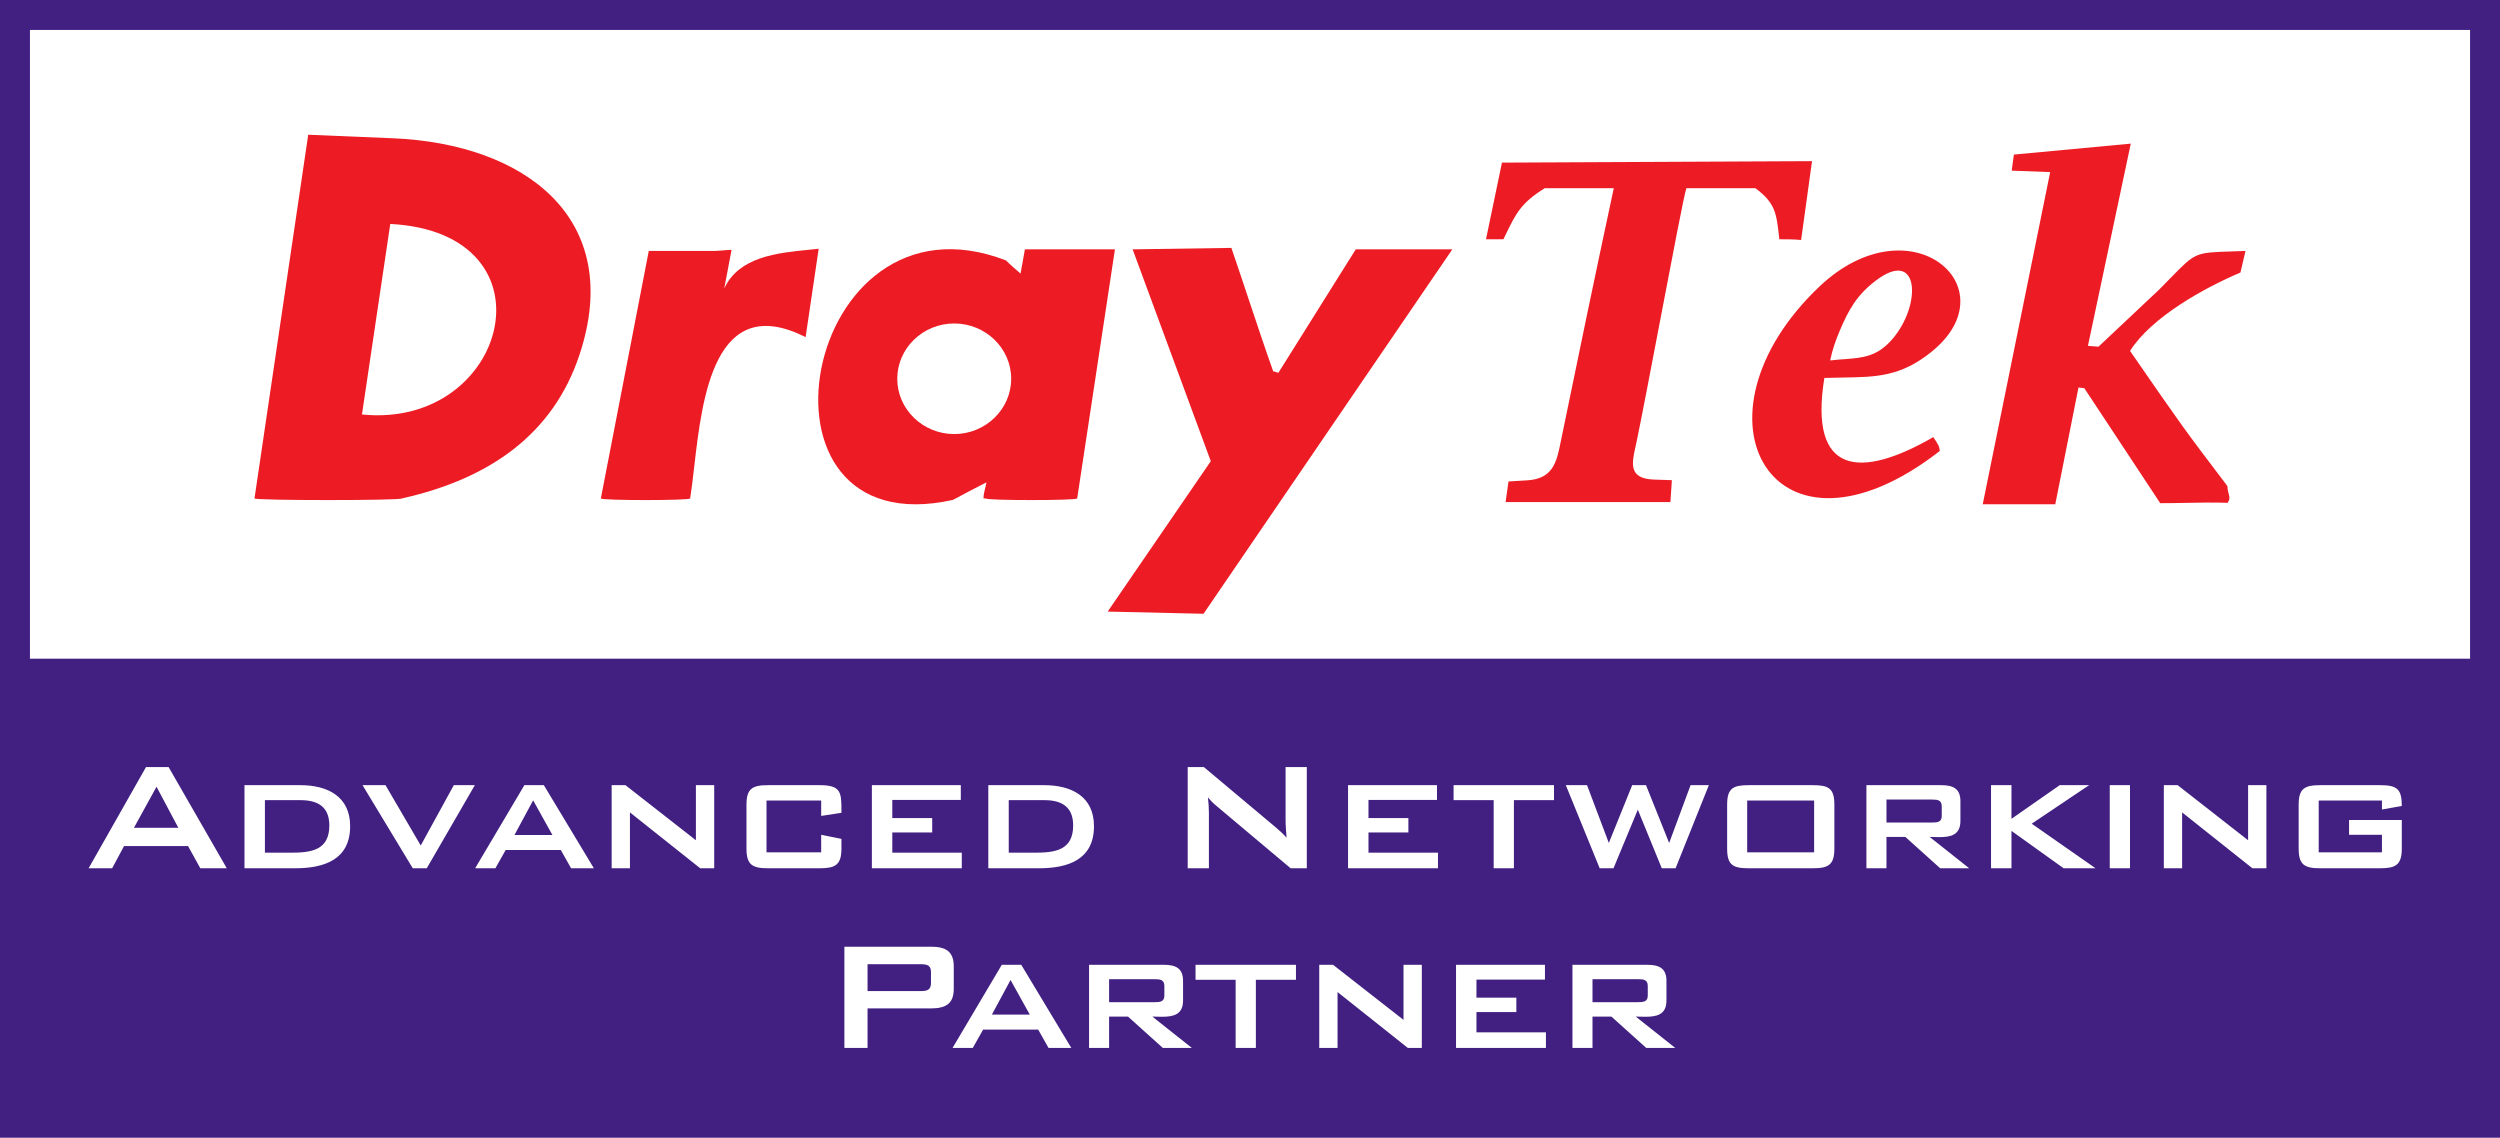 <?xml version="1.0" encoding="UTF-8"?> <svg xmlns="http://www.w3.org/2000/svg" width="167" height="76" viewBox="0 0 167 76" fill="none"><rect width="167" height="76" fill="#412082"></rect><rect x="2" y="2" width="163" height="42" fill="white"></rect><path d="M5.919 58H7.492L8.285 56.518H12.562L13.381 58H15.149L11.262 51.24H9.754L5.919 58ZM8.948 55.296L10.456 52.553L11.912 55.296H8.948ZM16.331 58H19.724C21.648 58 23.39 57.428 23.39 55.192C23.39 53.19 21.869 52.449 20.062 52.449H16.331V58ZM17.696 56.96V53.45H20.075C21.245 53.45 21.999 53.905 21.999 55.14C21.999 56.791 20.803 56.96 19.438 56.96H17.696ZM27.572 58H28.508L31.719 52.449H30.315L28.105 56.479L25.752 52.449H24.218L27.572 58ZM31.74 58H33.092L33.781 56.778H37.46L38.149 58H39.67L36.329 52.449H35.029L31.74 58ZM34.366 55.777L35.614 53.463L36.901 55.777H34.366ZM40.858 58H42.08V54.269L46.773 58H47.709V52.449H46.486V56.128L41.781 52.449H40.858V58ZM49.864 56.687C49.864 57.779 50.267 58 51.306 58H54.764C55.791 58 56.208 57.779 56.208 56.687V56.037L54.855 55.764V56.934H51.203V53.476H54.855V54.503L56.208 54.295V54.1C56.208 52.93 56.169 52.449 54.764 52.449H51.306C50.267 52.449 49.864 52.67 49.864 53.749V56.687ZM58.241 58H64.247V56.96H59.606V55.608H62.271V54.646H59.606V53.437H64.182V52.449H58.241V58ZM66.019 58H69.412C71.336 58 73.078 57.428 73.078 55.192C73.078 53.19 71.557 52.449 69.75 52.449H66.019V58ZM67.384 56.96V53.45H69.763C70.933 53.45 71.687 53.905 71.687 55.14C71.687 56.791 70.491 56.96 69.126 56.96H67.384ZM79.338 58H80.755V54.308C80.755 53.97 80.729 53.606 80.69 53.268C80.859 53.463 81.041 53.658 81.249 53.827L86.215 58H87.294V51.24H85.877V54.789C85.877 55.179 85.916 55.582 85.942 55.959C85.708 55.686 85.435 55.452 85.162 55.218L80.417 51.24H79.338V58ZM90.05 58H96.056V56.96H91.415V55.608H94.08V54.646H91.415V53.437H95.991V52.449H90.05V58ZM99.777 58H101.129V53.45H103.807V52.449H97.099V53.45H99.777V58ZM106.859 58H107.782L109.407 54.087L111.006 58H111.929L114.152 52.449H112.93L111.5 56.31L109.953 52.449H109.03L107.47 56.31L106.014 52.449H104.597L106.859 58ZM115.373 56.687C115.373 57.792 115.763 58 116.816 58H121.093C122.133 58 122.536 57.779 122.536 56.687V53.749C122.536 52.657 122.146 52.449 121.093 52.449H116.816C115.763 52.449 115.373 52.657 115.373 53.749V56.687ZM116.712 56.934V53.476H121.184V56.934H116.712ZM124.677 58H126.016V55.907H127.277L129.604 58H131.541L128.902 55.907C129.097 55.907 129.318 55.92 129.539 55.92C130.267 55.92 130.956 55.803 130.956 54.841V53.515C130.956 52.657 130.436 52.449 129.669 52.449H124.677V58ZM126.016 54.945V53.411H129.084C129.435 53.411 129.708 53.45 129.708 53.866V54.503C129.708 54.906 129.435 54.945 129.084 54.945H126.016ZM133.001 58H134.366V55.504L137.85 58H139.982L135.718 55.023L139.553 52.449H137.59L134.366 54.698V52.449H133.001V58ZM140.931 58H142.283V52.449H140.931V58ZM144.544 58H145.766V54.269L150.459 58H151.395V52.449H150.173V56.128L145.467 52.449H144.544V58ZM153.55 56.687C153.55 57.779 153.953 58 154.993 58H158.997C160.024 58 160.44 57.779 160.44 56.687V54.776H156.917V55.764H159.114V56.934H154.889V53.476H159.114V54.074L160.44 53.84C160.44 52.709 160.128 52.449 158.997 52.449H154.993C153.953 52.449 153.55 52.67 153.55 53.749V56.687ZM56.405 70H57.952V67.361H62.19C63.139 67.361 63.711 67.075 63.711 66.061V64.553C63.711 63.526 63.139 63.24 62.19 63.24H56.405V70ZM57.952 66.204V64.41H61.488C61.904 64.41 62.19 64.462 62.19 64.943V65.658C62.19 66.152 61.904 66.204 61.488 66.204H57.952ZM63.631 70H64.983L65.672 68.778H69.351L70.04 70H71.561L68.22 64.449H66.92L63.631 70ZM66.257 67.777L67.505 65.463L68.792 67.777H66.257ZM72.749 70H74.088V67.907H75.349L77.676 70H79.613L76.974 67.907C77.169 67.907 77.39 67.92 77.611 67.92C78.339 67.92 79.028 67.803 79.028 66.841V65.515C79.028 64.657 78.508 64.449 77.741 64.449H72.749V70ZM74.088 66.945V65.411H77.156C77.507 65.411 77.78 65.45 77.78 65.866V66.503C77.78 66.906 77.507 66.945 77.156 66.945H74.088ZM82.54 70H83.892V65.45H86.57V64.449H79.862V65.45H82.54V70ZM88.126 70H89.348V66.269L94.041 70H94.977V64.449H93.755V68.128L89.049 64.449H88.126V70ZM97.263 70H103.268V68.96H98.627V67.608H101.292V66.646H98.627V65.437H103.203V64.449H97.263V70ZM105.04 70H106.379V67.907H107.64L109.967 70H111.904L109.265 67.907C109.46 67.907 109.681 67.92 109.902 67.92C110.63 67.92 111.319 67.803 111.319 66.841V65.515C111.319 64.657 110.799 64.449 110.032 64.449H105.04V70ZM106.379 66.945V65.411H109.447C109.798 65.411 110.071 65.45 110.071 65.866V66.503C110.071 66.906 109.798 66.945 109.447 66.945H106.379Z" fill="white"></path><path d="M146.001 33.592C146.939 33.574 147.877 33.557 148.814 33.587C148.965 33.315 148.937 33.212 148.882 33.01C148.849 32.886 148.806 32.725 148.787 32.466C145.829 28.565 145.828 28.565 142.288 23.444C143.694 21.201 147.235 19.23 149.661 18.206L150 16.764C149.65 16.777 149.338 16.787 149.059 16.796C147.841 16.834 147.239 16.853 146.728 17.08C146.228 17.303 145.815 17.726 144.999 18.563C144.776 18.792 144.522 19.052 144.228 19.348L140.178 23.159L139.474 23.103L142.336 9.595L134.527 10.326L134.382 11.399L136.952 11.497L132.447 33.685H137.292L138.844 25.883L139.232 25.931L144.304 33.613C144.869 33.613 145.435 33.602 146.001 33.592Z" fill="#ED1C24"></path><path d="M73.993 40.854L80.396 41L97.016 16.656H90.565L85.392 24.907C85.353 24.894 85.318 24.881 85.286 24.869C85.195 24.836 85.124 24.81 85.052 24.81C84.505 23.274 83.929 21.545 83.368 19.863L83.368 19.862L83.368 19.862L83.367 19.86C82.985 18.712 82.61 17.587 82.256 16.559L75.659 16.656L80.881 30.808L73.993 40.854Z" fill="#ED1C24"></path><path fill-rule="evenodd" clip-rule="evenodd" d="M17 33.295C17 33.441 26.842 33.441 26.846 33.295C32.802 31.964 36.956 28.94 38.698 23.734C41.758 14.587 35.05 9.604 26.256 9.237L20.589 9L17 33.295ZM24.179 27.687L26.07 14.959C37.357 15.546 33.961 28.685 24.179 27.687Z" fill="#ED1C24"></path><path d="M40.137 33.295C40.137 33.441 46.1 33.441 46.103 33.295C46.198 32.71 46.278 32.009 46.366 31.246C46.907 26.538 47.721 19.454 53.815 22.518C54.106 20.518 54.397 18.568 54.688 16.617C54.485 16.639 54.276 16.66 54.062 16.681L54.061 16.681L54.06 16.681C51.924 16.893 49.349 17.149 48.379 19.276L48.868 16.689C48.747 16.689 48.516 16.708 48.286 16.727C48.055 16.745 47.825 16.764 47.703 16.764H43.338L40.137 33.295Z" fill="#ED1C24"></path><path fill-rule="evenodd" clip-rule="evenodd" d="M74.478 16.656L71.956 33.295C71.953 33.441 65.847 33.441 65.844 33.295H65.697C65.697 33.054 65.753 32.832 65.807 32.617C65.841 32.483 65.874 32.353 65.893 32.222C65.117 32.612 64.389 33.002 63.661 33.392C49.15 36.634 53.529 12.102 67.202 17.398C67.493 17.69 67.833 17.983 68.172 18.275L68.464 16.656H74.478ZM63.742 21.608C65.837 21.608 67.547 23.267 67.547 25.302C67.547 27.336 65.837 28.995 63.742 28.995C61.646 28.995 59.937 27.336 59.937 25.302C59.937 23.267 61.646 21.608 63.742 21.608Z" fill="#ED1C24"></path><path fill-rule="evenodd" clip-rule="evenodd" d="M121.576 19.104C127.648 13.412 134.321 19.221 129.028 23.498C126.971 25.16 125.336 25.186 123.103 25.22C122.711 25.227 122.301 25.233 121.867 25.248C120.814 31.755 124.273 32.014 129.143 29.199C129.531 29.784 129.531 29.784 129.579 30.125C118.492 38.739 112.271 27.906 121.576 19.104ZM122.255 24.078C122.398 23.371 122.627 22.725 122.893 22.097C123.497 20.675 124.033 19.718 125.283 18.76C128.221 16.508 128.386 20.351 126.421 22.64C125.403 23.827 124.444 23.899 123.189 23.994C122.895 24.016 122.586 24.039 122.255 24.078Z" fill="#ED1C24"></path><path d="M100.506 15.822C101.273 14.232 101.597 13.561 103.193 12.57H107.801C106.614 18.094 105.467 23.618 104.324 29.178C104.303 29.276 104.284 29.373 104.265 29.469C103.993 30.835 103.764 31.98 102.022 32.086L100.768 32.162L100.574 33.539H111.584L111.681 32.076L110.479 32.035C108.774 31.978 109.004 30.949 109.256 29.818C109.282 29.703 109.308 29.587 109.332 29.471C109.673 27.828 110.28 24.645 110.884 21.479C111.699 17.2 112.509 12.95 112.651 12.57H117.259C118.594 13.576 118.664 14.206 118.85 15.895C118.853 15.924 118.856 15.954 118.86 15.983C119.345 15.983 119.83 15.983 120.315 16.032L121.043 10.765L100.331 10.863L99.264 15.983H100.428C100.455 15.928 100.481 15.875 100.506 15.822Z" fill="#ED1C24"></path></svg> 
